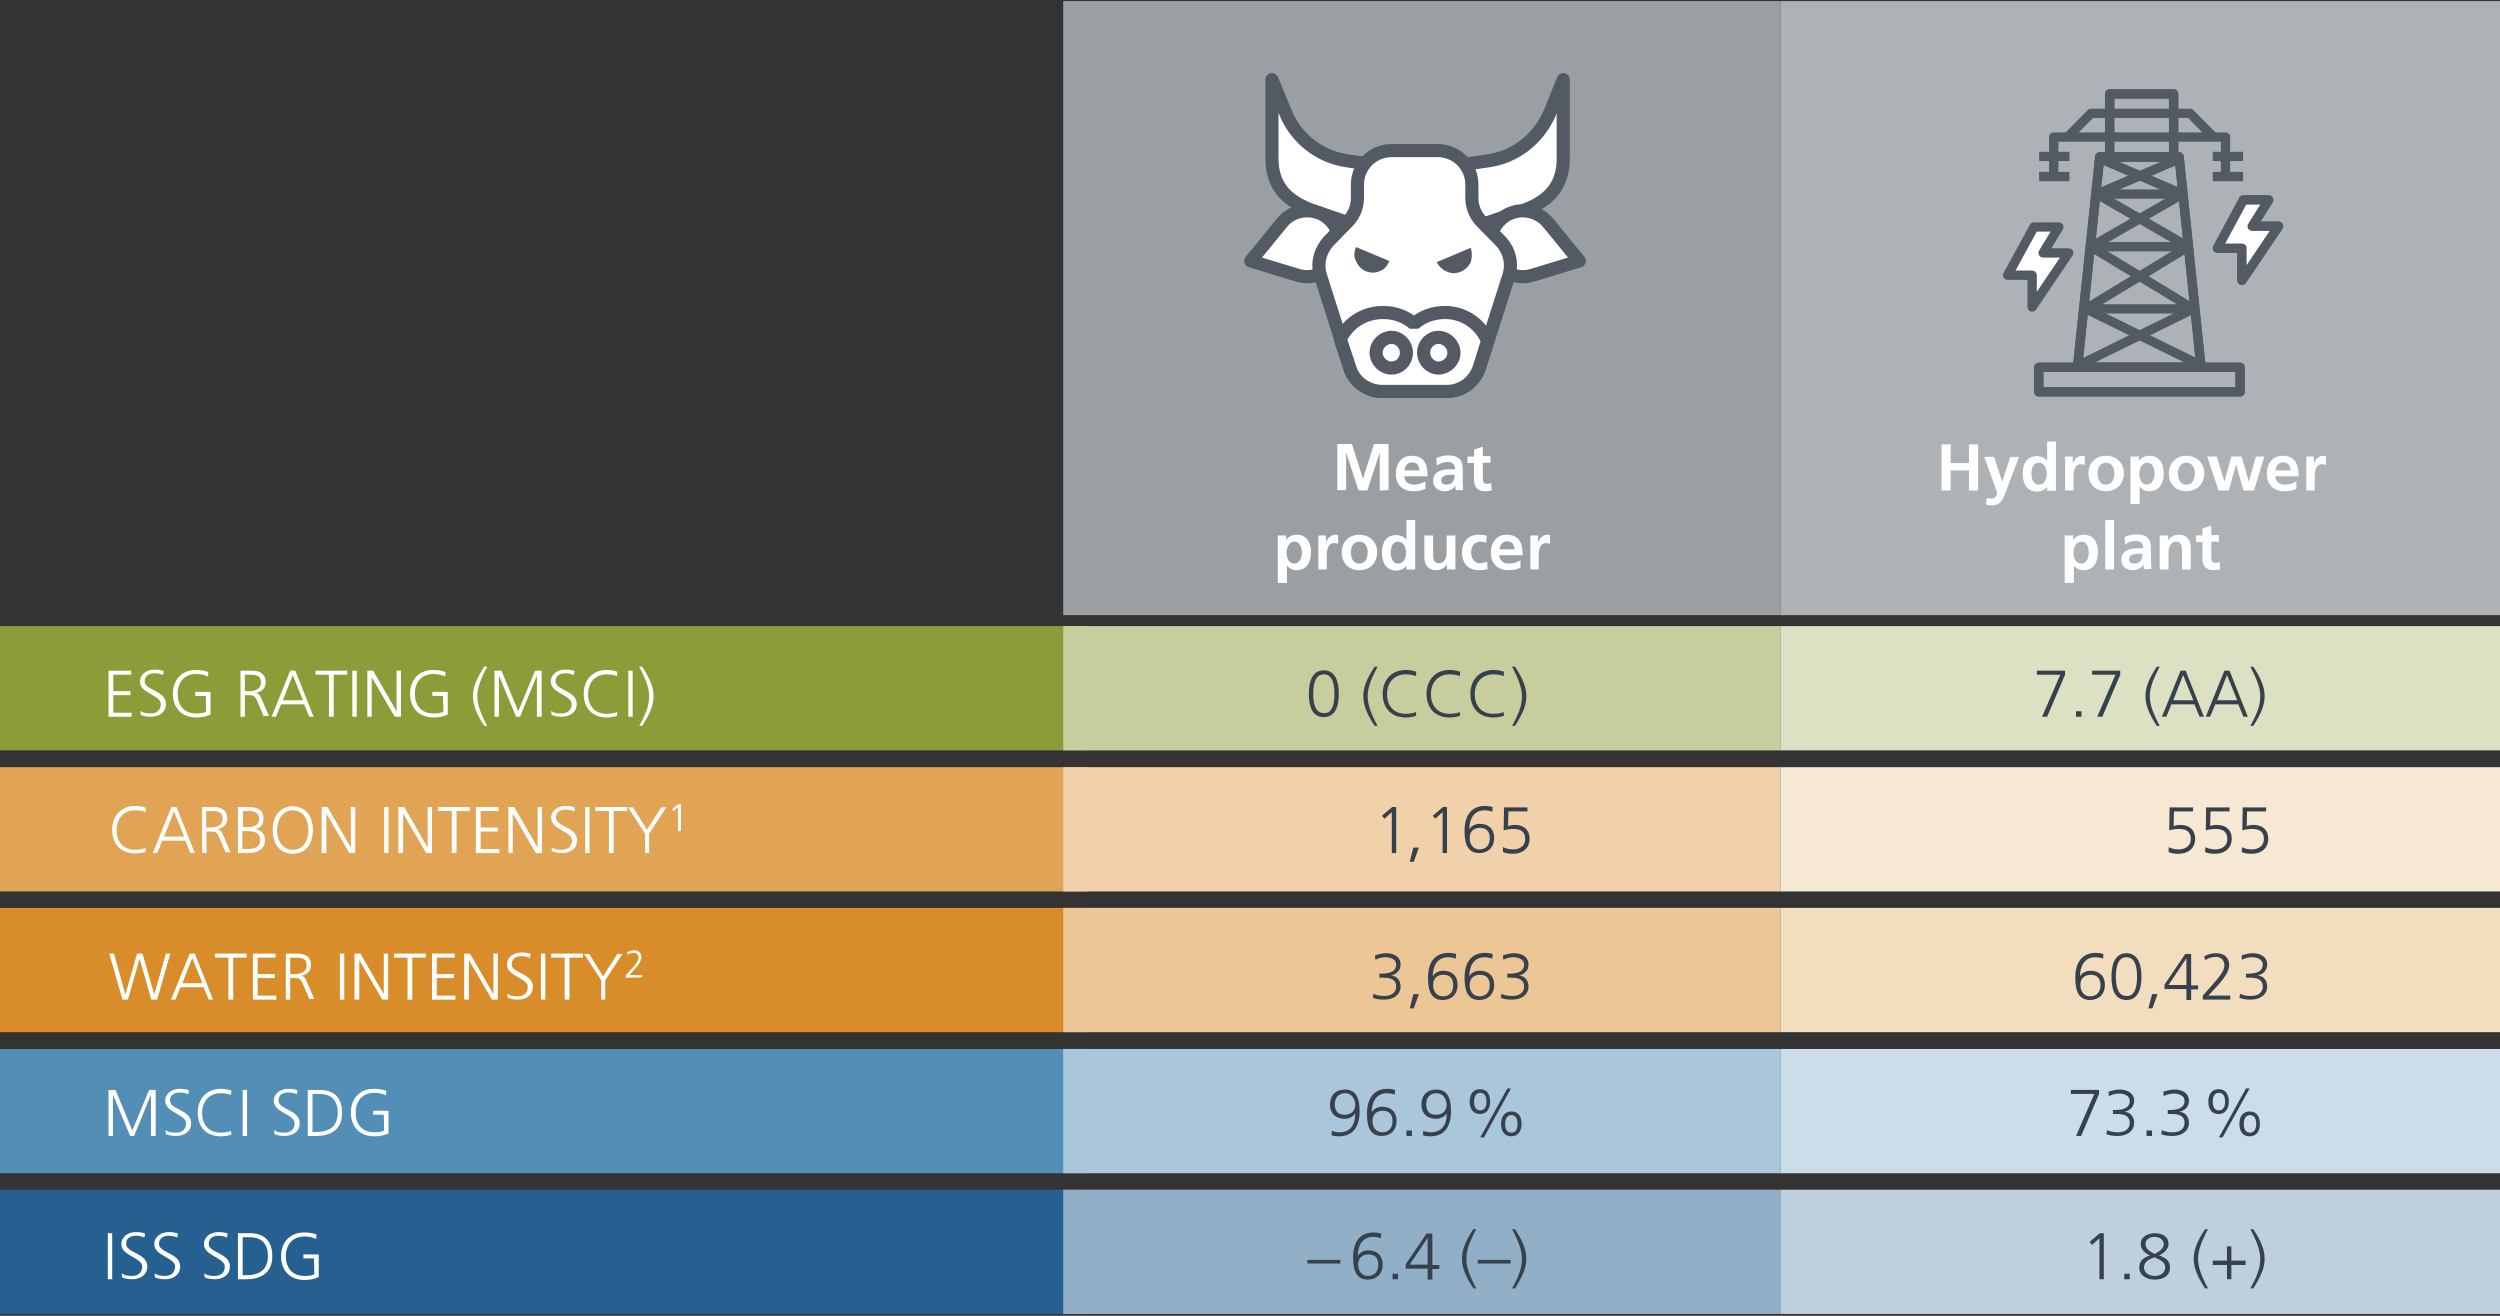 <?xml version="1.0" encoding="utf-8"?>
<!-- Generator: Adobe Illustrator 24.1.2, SVG Export Plug-In . SVG Version: 6.00 Build 0)  -->
<svg version="1.1" id="Ebene_1" xmlns="http://www.w3.org/2000/svg" xmlns:xlink="http://www.w3.org/1999/xlink" x="0px" y="0px"
	 viewBox="0 0 684 360" style="enable-background:new 0 0 684 360;" xml:space="preserve">
<rect x="0" y="0" width="684" height="360" fill="#333333" stroke="none"/>
<style type="text/css">
	.st0{fill-rule:evenodd;clip-rule:evenodd;fill:#ADB2B6;}
	.st1{fill:#FFFFFF;}
	.st2{fill:none;stroke:#535A63;stroke-width:2.55;stroke-linejoin:round;stroke-miterlimit:10;}
	.st3{fill:#FFFFFF;stroke:#535A63;stroke-width:2.55;stroke-linejoin:round;stroke-miterlimit:10;}
	.st4{fill:none;stroke:#535A63;stroke-width:3.192;stroke-linejoin:round;stroke-miterlimit:10;}
	.st5{fill-rule:evenodd;clip-rule:evenodd;fill:#999FA3;}
	.st6{fill:none;stroke:#535A63;stroke-width:3.591;stroke-linejoin:round;stroke-miterlimit:10;}
	.st7{fill:none;stroke:#535A63;stroke-width:3.591;stroke-miterlimit:1;}
	.st8{fill:#535A63;}
	.st9{fill:none;stroke:#535A63;stroke-width:3.591;stroke-linejoin:round;stroke-miterlimit:1;}
	.st10{fill-rule:evenodd;clip-rule:evenodd;fill:#528EB6;}
	.st11{fill-rule:evenodd;clip-rule:evenodd;fill:#266091;}
	.st12{fill-rule:evenodd;clip-rule:evenodd;fill:#8E9B39;}
	.st13{fill-rule:evenodd;clip-rule:evenodd;fill:#D88D2A;}
	.st14{fill-rule:evenodd;clip-rule:evenodd;fill:#E0A454;}
	.st15{fill-rule:evenodd;clip-rule:evenodd;fill:#A9C6DA;}
	.st16{fill-rule:evenodd;clip-rule:evenodd;fill:#92AFC8;}
	.st17{fill-rule:evenodd;clip-rule:evenodd;fill:#C7CD9C;}
	.st18{fill-rule:evenodd;clip-rule:evenodd;fill:#ECC694;}
	.st19{fill-rule:evenodd;clip-rule:evenodd;fill:#F0D1AA;}
	.st20{fill-rule:evenodd;clip-rule:evenodd;fill:#CBDDE9;}
	.st21{fill-rule:evenodd;clip-rule:evenodd;fill:#BECFDE;}
	.st22{fill-rule:evenodd;clip-rule:evenodd;fill:#DDE1C3;}
	.st23{fill-rule:evenodd;clip-rule:evenodd;fill:#F3DDBF;}
	.st24{fill-rule:evenodd;clip-rule:evenodd;fill:#F7E8D4;}
	.st25{fill:#37414E;}
</style>
<polygon class="st0" points="487.1,0.3 684,0.3 684,168.3 487.1,168.3 "/>
<g>
	<g>
		<path class="st1" d="M538.7,134.2v-5.5h-5v5.5h-2.5v-12.6h2.5v5.1h5v-5.1h2.5v12.6H538.7z"/>
		<path class="st1" d="M543.6,136.2c0.4,0.1,0.7,0.2,1.2,0.2c1,0,1.6-0.7,1.6-1.7l-3.5-9.7h2.7l2.2,6.8l0,0l2.2-6.8h2.4l-3.9,10.3
			c-0.7,1.8-1.5,3-3.5,3c-0.5,0-1.1-0.1-1.7-0.3L543.6,136.2z"/>
		<path class="st1" d="M560.1,134.2v-1l0,0c-0.7,0.9-1.7,1.3-2.8,1.3c-2.8,0-3.9-2.3-3.9-4.9c0-2.8,1.2-4.8,3.9-4.8
			c1.2,0,2.1,0.4,2.8,1.3l0,0v-5.3h2.4v13.5h-2.4V134.2z M560,129.6c0-1.3-0.6-3-2.2-3c-1.5,0-2,1.5-2,3c0,1.3,0.5,3,2,3
			C559.5,132.6,560,130.9,560,129.6z"/>
		<path class="st1" d="M565,134.2v-9.3h2.1v2.1l0,0c0.1-1,1.2-2.3,2.6-2.3c0.5,0,0.6,0.1,0.7,0.1v2.4c-0.2-0.1-0.6-0.2-1.1-0.2
			c-0.9,0-2,0.5-2,3.4v3.8H565z"/>
		<path class="st1" d="M576.2,134.4c-3,0-4.8-2.1-4.8-4.8c0-3,2-4.9,4.8-4.9s4.9,1.9,4.9,4.9C581,132.4,579.1,134.4,576.2,134.4z
			 M578.5,129.4c0-1.5-0.8-2.8-2.3-2.8s-2.3,1.3-2.3,2.8c0,2,0.8,3.2,2.3,3.2S578.5,131.4,578.5,129.4z"/>
		<path class="st1" d="M582.9,138v-13.1h2.3v1.3l0,0c0.6-1,1.6-1.5,2.9-1.5c2.7,0,3.9,2.1,3.9,4.8s-1.2,4.9-3.9,4.9
			c-1.2,0-2-0.4-2.7-1.3l0,0v4.8h-2.5V138z M589.5,129.6c0-1.3-0.5-3-2-3c-1.6,0-2.2,1.7-2.2,3c0,1.4,0.6,3,2.1,3
			S589.5,130.9,589.5,129.6z"/>
		<path class="st1" d="M598.2,134.4c-3,0-4.8-2.1-4.8-4.8c0-3,2-4.9,4.8-4.9s4.9,1.9,4.9,4.9C603,132.4,601.1,134.4,598.2,134.4z
			 M600.5,129.4c0-1.5-0.8-2.8-2.3-2.8s-2.3,1.3-2.3,2.8c0,2,0.8,3.2,2.3,3.2S600.5,131.4,600.5,129.4z"/>
		<path class="st1" d="M613.8,134.2l-2-7.1l0,0l-2,7.1H607l-3.1-9.3h2.6l2.1,6.9l0,0l1.9-6.9h2.8l2,6.9l0,0l1.9-6.9h2.3l-2.8,9.3
			H613.8z"/>
		<path class="st1" d="M628.3,133.7c-0.9,0.5-1.9,0.7-3.2,0.7c-3.1,0-4.9-1.8-4.9-4.8c0-2.6,1.4-4.9,4.3-4.9c3.2,0,4.4,1.9,4.4,5.6
			h-6.4c0.1,1.5,1.1,2.3,2.7,2.3c1.2,0,2.2-0.4,3.1-0.9L628.3,133.7L628.3,133.7z M626.7,128.7c-0.1-1.3-0.7-2.2-2-2.2
			c-1.2,0-2,0.8-2.1,2.2H626.7z"/>
		<path class="st1" d="M631,134.2v-9.3h2.1v2.1l0,0c0.1-1,1.2-2.3,2.6-2.3c0.5,0,0.6,0.1,0.7,0.1v2.4c-0.2-0.1-0.6-0.2-1.1-0.2
			c-0.9,0-2,0.5-2,3.4v3.8H631z"/>
		<path class="st1" d="M564.9,159.6v-13.1h2.3v1.3l0,0c0.6-1,1.6-1.5,2.9-1.5c2.7,0,3.9,2.1,3.9,4.8s-1.2,4.9-3.9,4.9
			c-1.2,0-2-0.4-2.7-1.3l0,0v4.8h-2.5V159.6z M571.5,151.2c0-1.3-0.5-3-2-3c-1.6,0-2.2,1.7-2.2,3c0,1.4,0.6,3,2.1,3
			S571.5,152.5,571.5,151.2z"/>
		<path class="st1" d="M576,155.8v-13.5h2.4v13.5H576z"/>
		<path class="st1" d="M586.6,155.8c-0.1-0.3-0.1-1-0.1-1.4l0,0c-0.5,1-1.7,1.6-2.9,1.6c-1.7,0-3.2-1-3.2-2.8c0-1.6,0.9-3.2,4.5-3.2
			h1.5l0,0c0-1.5-0.8-2-2.1-2c-1,0-2.1,0.4-2.9,1l-0.1-2.1c0.9-0.4,2.1-0.7,3.2-0.7c2.8,0,4,1.1,4,3.9v1.9c0,0.5,0,2.4,0.1,3.7h-2
			V155.8z M586.3,151.5h-1.1c-1.7,0-2.7,0.5-2.7,1.6c0,0.7,0.6,1.1,1.5,1.1c1.1,0,2.2-0.7,2.2-2.6L586.3,151.5L586.3,151.5z"/>
		<path class="st1" d="M597,155.8v-5.2c0-1.4-0.3-2.4-1.6-2.4c-1.5,0-2.1,1.5-2.1,3.1v4.5h-2.4v-9.3h2.3v1.3l0,0
			c0.7-1,1.8-1.5,3-1.5c2.1,0,3.2,1.5,3.2,3.6v5.9L597,155.8L597,155.8z"/>
		<path class="st1" d="M607.4,155.8c-0.5,0.1-1.1,0.2-1.8,0.2c-2,0-3-1.2-3-3v-4.7h-1.8v-1.8h1.8v-1.9l2.4-0.8v2.6h2.1v1.8H605v4.3
			c0,1,0.3,1.5,1.2,1.5c0.4,0,0.8-0.1,1.1-0.3L607.4,155.8z"/>
	</g>
</g>
<g>
	<polygon class="st2" points="612.9,107.2 557.8,107.2 557.8,100.5 612.9,100.5 	"/>
	<polygon class="st2" points="612.9,107.2 557.8,107.2 557.8,100.5 612.9,100.5 	"/>
	<polyline class="st2" points="565.7,37.5 572.1,31 599.2,31 605.6,37.5 	"/>
	<polygon class="st2" points="596.2,42.9 574.5,42.9 568.4,100.5 602.2,100.5 	"/>
	<polygon class="st2" points="596.2,42.9 574.5,42.9 568.4,100.5 602.2,100.5 	"/>
	<polygon class="st2" points="594.7,25.7 577.2,25.7 577.2,42.9 594.7,42.9 	"/>
	<polygon class="st2" points="594.7,25.7 577.2,25.7 577.2,42.9 594.7,42.9 	"/>
	<polyline class="st2" points="561.9,49 561.9,37.5 608.9,37.5 608.9,48.5 	"/>
	<line class="st2" x1="557.9" y1="48.3" x2="566.2" y2="48.3"/>
	<line class="st2" x1="557.9" y1="42.8" x2="566.2" y2="42.8"/>
	<line class="st2" x1="605.4" y1="48.3" x2="613.7" y2="48.3"/>
	<line class="st2" x1="605.4" y1="42.8" x2="613.7" y2="42.8"/>
	<polyline class="st2" points="568,100.3 600.1,84.5 572.1,67.5 597.1,53.1 575.3,43.7 	"/>
	<polyline class="st2" points="602.8,100.3 570.7,84.5 598.7,67.5 573.7,53.1 595.7,43.7 	"/>
	<line class="st2" x1="570.7" y1="84.5" x2="600.1" y2="84.5"/>
	<line class="st2" x1="572.1" y1="67.5" x2="598.7" y2="67.5"/>
	<line class="st2" x1="573.7" y1="53.1" x2="597.1" y2="53.1"/>
	<polygon class="st3" points="563.3,62.1 556.5,62.1 549.3,75.3 556,75.3 556,84 566,69.2 559,69.2 	"/>
	<polygon class="st2" points="620.7,54.7 613.8,54.7 606.7,67.9 613.4,67.9 613.4,76.7 623.4,61.9 616.2,61.9 	"/>
	<polygon class="st3" points="620.7,54.7 613.8,54.7 606.7,67.9 613.4,67.9 613.4,76.7 623.4,61.9 616.2,61.9 	"/>
	<line class="st4" x1="534.3" y1="56.3" x2="534.3" y2="56.3"/>
</g>
<polygon class="st5" points="290.9,0.3 487.1,0.3 487.1,168.3 290.9,168.3 "/>
<g>
	<g>
		<path class="st1" d="M377.5,134.2v-10.4l0,0l-3.4,10.4h-2.4l-3.4-10.4l0,0v10.3h-2.4v-12.6h4l3,9.5l0,0l3-9.5h4v12.6L377.5,134.2
			L377.5,134.2z"/>
		<path class="st1" d="M390,133.7c-0.9,0.5-1.9,0.7-3.2,0.7c-3.1,0-4.9-1.8-4.9-4.8c0-2.6,1.4-4.9,4.3-4.9c3.2,0,4.4,1.9,4.4,5.6
			h-6.4c0.1,1.5,1.1,2.3,2.7,2.3c1.2,0,2.2-0.4,3.1-0.9V133.7z M388.4,128.7c-0.1-1.3-0.7-2.2-2-2.2c-1.2,0-2,0.8-2.1,2.2H388.4z"/>
		<path class="st1" d="M398.3,134.2c-0.1-0.3-0.1-1-0.1-1.4l0,0c-0.5,1-1.7,1.6-2.9,1.6c-1.7,0-3.2-1-3.2-2.8c0-1.6,0.9-3.2,4.5-3.2
			h1.5l0,0c0-1.5-0.8-2-2.1-2c-1,0-2.1,0.4-2.9,1l-0.1-2.1c0.9-0.4,2.1-0.7,3.2-0.7c2.8,0,4,1.1,4,3.9v1.9c0,0.5,0,2.4,0.1,3.7h-2
			V134.2z M398.1,129.9H397c-1.7,0-2.7,0.5-2.7,1.6c0,0.7,0.6,1.1,1.5,1.1c1.1,0,2.2-0.7,2.2-2.6v-0.1H398.1z"/>
		<path class="st1" d="M408.1,134.2c-0.5,0.1-1.1,0.2-1.8,0.2c-2,0-3-1.2-3-3v-4.7h-1.8v-1.8h1.8V123l2.4-0.8v2.6h2.1v1.8h-2.1v4.3
			c0,1,0.3,1.5,1.2,1.5c0.4,0,0.8-0.1,1.1-0.3L408.1,134.2z"/>
		<path class="st1" d="M349.6,159.6v-13.1h2.3v1.3l0,0c0.6-1,1.6-1.5,2.9-1.5c2.7,0,3.9,2.1,3.9,4.8s-1.2,4.9-3.9,4.9
			c-1.2,0-2-0.4-2.7-1.3l0,0v4.8h-2.5V159.6z M356.2,151.2c0-1.3-0.5-3-2-3c-1.6,0-2.2,1.7-2.2,3c0,1.4,0.6,3,2.1,3
			S356.2,152.5,356.2,151.2z"/>
		<path class="st1" d="M360.7,155.8v-9.3h2.1v2.1l0,0c0.1-1,1.2-2.3,2.6-2.3c0.5,0,0.6,0.1,0.7,0.1v2.4c-0.2-0.1-0.6-0.2-1.1-0.2
			c-0.9,0-2,0.5-2,3.4v3.8H360.7z"/>
		<path class="st1" d="M371.9,156c-3,0-4.8-2.1-4.8-4.8c0-3,2-4.9,4.8-4.9s4.9,1.9,4.9,4.9C376.7,154,374.9,156,371.9,156z
			 M374.2,151c0-1.5-0.8-2.8-2.3-2.8s-2.3,1.3-2.3,2.8c0,2,0.8,3.2,2.3,3.2S374.2,153,374.2,151z"/>
		<path class="st1" d="M384.8,155.8v-1l0,0c-0.7,0.9-1.7,1.3-2.8,1.3c-2.8,0-3.9-2.3-3.9-4.9c0-2.8,1.2-4.8,3.9-4.8
			c1.2,0,2.1,0.4,2.8,1.3l0,0v-5.4h2.4v13.5H384.8z M384.7,151.2c0-1.3-0.6-3-2.2-3c-1.5,0-2,1.5-2,3c0,1.3,0.5,3,2,3
			C384.2,154.2,384.7,152.5,384.7,151.2z"/>
		<path class="st1" d="M395.9,155.8v-1.3l0,0c-0.8,1-1.8,1.5-3,1.5c-2.1,0-3.2-1.4-3.2-3.6v-5.9h2.4v5.3c0,1.9,0.7,2.3,1.6,2.3
			c1.5,0,2.1-1.4,2.1-3.1v-4.5h2.4v9.3H395.9z"/>
		<path class="st1" d="M407,155.7c-0.7,0.2-1.4,0.3-2.4,0.3c-2.9,0-4.6-1.9-4.6-4.9c0-2.8,1.7-4.8,4.5-4.8c0.9,0,1.7,0.1,2.3,0.3
			l-0.2,1.9c-0.5-0.2-1-0.3-1.6-0.3c-1.5,0-2.5,1.2-2.5,2.9c0,1.8,0.9,3,2.5,3c0.5,0,1.2-0.2,1.9-0.4L407,155.7z"/>
		<path class="st1" d="M416,155.3c-0.9,0.5-1.9,0.7-3.2,0.7c-3.1,0-4.9-1.8-4.9-4.8c0-2.6,1.4-4.9,4.3-4.9c3.2,0,4.4,1.9,4.4,5.6
			h-6.4c0.1,1.5,1.1,2.3,2.7,2.3c1.2,0,2.2-0.4,3.1-0.9V155.3z M414.4,150.3c-0.1-1.3-0.7-2.2-2-2.2c-1.2,0-2,0.8-2.1,2.2H414.4z"/>
		<path class="st1" d="M418.7,155.8v-9.3h2.1v2.1l0,0c0.1-1,1.2-2.3,2.6-2.3c0.5,0,0.6,0.1,0.7,0.1v2.4c-0.2-0.1-0.6-0.2-1.1-0.2
			c-0.9,0-2,0.5-2,3.4v3.8H418.7z"/>
	</g>
</g>
<g>
	<g>
		<path class="st1" d="M386.6,46.6c-18-2.6-18-2.6-18-2.6c-7.8-1.1-14.5-6.5-17.2-14c-3.4-8.2-3.4-8.2-3.4-8.2c0,21.5,0,21.5,0,21.5
			c0,7.3,3.7,11.8,11.7,14.5c8,2.8,27,9.1,27,9.1V46.6H386.6z"/>
		<path class="st6" d="M386.6,46.6c-18-2.6-18-2.6-18-2.6c-7.8-1.1-14.5-6.5-17.2-14c-3.4-8.2-3.4-8.2-3.4-8.2c0,21.5,0,21.5,0,21.5
			c0,7.3,3.7,11.8,11.7,14.5c8,2.8,27,9.1,27,9.1V46.6H386.6z"/>
		<path class="st1" d="M389.2,46.6c18-2.6,18-2.6,18-2.6c7.8-1.1,14.3-6.5,17.2-14c3.3-8.2,3.3-8.2,3.3-8.2c0,21.5,0,21.5,0,21.5
			c0,7.3-3.6,11.8-11.5,14.5c-8.1,2.8-27,9.1-27,9.1V46.6z"/>
		<path class="st6" d="M389.2,46.6c18-2.6,18-2.6,18-2.6c7.8-1.1,14.3-6.5,17.2-14c3.3-8.2,3.3-8.2,3.3-8.2c0,21.5,0,21.5,0,21.5
			c0,7.3-3.6,11.8-11.5,14.5c-8.1,2.8-27,9.1-27,9.1V46.6z"/>
		<path class="st1" d="M363.3,59.7L363.3,59.7c2.8,2.4,3.9,6,2.9,9.6l0,0c-1.5,4.7-6.5,7.5-11.2,6c-12.8-3.9-12.8-3.9-12.8-3.9
			c8.5-10.4,8.5-10.4,8.5-10.4C353.7,57.1,359.6,56.6,363.3,59.7L363.3,59.7z"/>
		<path class="st6" d="M363.3,59.7L363.3,59.7c2.8,2.4,3.9,6,2.9,9.6l0,0c-1.5,4.7-6.5,7.5-11.2,6c-12.8-3.9-12.8-3.9-12.8-3.9
			c8.5-10.4,8.5-10.4,8.5-10.4C353.7,57.1,359.6,56.6,363.3,59.7L363.3,59.7z"/>
		<path class="st1" d="M411,59.7L411,59.7c-2.8,2.4-3.9,6-2.9,9.6l0,0c1.5,4.7,6.5,7.5,11.2,6c12.8-3.9,12.8-3.9,12.8-3.9
			C423.6,61,423.6,61,423.6,61C420.4,57.1,414.7,56.6,411,59.7L411,59.7z"/>
		<path class="st6" d="M411,59.7L411,59.7c-2.8,2.4-3.9,6-2.9,9.6l0,0c1.5,4.7,6.5,7.5,11.2,6c12.8-3.9,12.8-3.9,12.8-3.9
			C423.6,61,423.6,61,423.6,61C420.4,57.1,414.7,56.6,411,59.7L411,59.7z"/>
		<path class="st1" d="M402.7,54.1c0-3.6,0-3.6,0-3.6c0-5.2-4.2-9.3-9.4-9.3c-12.5,0-12.5,0-12.5,0c-5.2,0-9.4,4.1-9.4,9.3
			c0,3.6,0,3.6,0,3.6c0,2.6-1,4.9-2.8,6.7c-5,5.1-5,5.1-5,5.1c-2.4,2.6-3.4,6.2-2.3,9.6c8,25.1,8,25.1,8,25.1
			c1.3,3.9,4.9,6.5,8.9,6.5c17.7,0,17.7,0,17.7,0c4.1,0,7.6-2.6,8.9-6.5c8-25.1,8-25.1,8-25.1c1.1-3.4,0.2-7-2.3-9.6
			c-5-5.1-5-5.1-5-5.1C403.7,59,402.7,56.7,402.7,54.1L402.7,54.1z"/>
		<path class="st7" d="M402.7,54.1c0-3.6,0-3.6,0-3.6c0-5.2-4.2-9.3-9.4-9.3c-12.5,0-12.5,0-12.5,0c-5.2,0-9.4,4.1-9.4,9.3
			c0,3.6,0,3.6,0,3.6c0,2.6-1,4.9-2.8,6.7c-5,5.1-5,5.1-5,5.1c-2.4,2.6-3.4,6.2-2.3,9.6c8,25.1,8,25.1,8,25.1
			c1.3,3.9,4.9,6.5,8.9,6.5c17.7,0,17.7,0,17.7,0c4.1,0,7.6-2.6,8.9-6.5c8-25.1,8-25.1,8-25.1c1.1-3.4,0.2-7-2.3-9.6
			c-5-5.1-5-5.1-5-5.1C403.7,59,402.7,56.7,402.7,54.1L402.7,54.1z"/>
		<path class="st8" d="M371,71.4c1,2.6,3.9,3.9,6.5,2.8c1.3-0.5,2.1-1.5,2.6-2.8c-9.1-3.8-9.1-3.8-9.1-3.8
			C370.5,68.8,370.3,70.3,371,71.4L371,71.4z"/>
		<path class="st8" d="M402.4,71.7c-1.1,2.4-4.1,3.8-6.5,2.6c-1.3-0.5-2.3-1.5-2.8-2.6c9.3-3.9,9.3-3.9,9.3-3.9
			C402.8,69,402.8,70.4,402.4,71.7L402.4,71.7z"/>
		<path class="st1" d="M395.4,85.5c-3.3,0-6.3,1.1-8.5,3.1c-2.3-2-5.2-3.1-8.5-3.1c-5.2,0-9.6,2.9-11.7,7.3c2.6,7.8,2.6,7.8,2.6,7.8
			c1.1,3.9,4.9,6.5,8.9,6.5c7.8,0,7.8,0,7.8,0c1.5,0,1.5,0,1.5,0c8.3,0,8.3,0,8.3,0c4.1,0,7.6-2.6,8.9-6.5c2.3-7.3,2.3-7.3,2.3-7.3
			C405.1,88.7,400.6,85.5,395.4,85.5L395.4,85.5z"/>
		<path class="st7" d="M395.4,85.5c-3.3,0-6.3,1.1-8.5,3.1c-2.3-2-5.2-3.1-8.5-3.1c-5.2,0-9.6,2.9-11.7,7.3c2.6,7.8,2.6,7.8,2.6,7.8
			c1.1,3.9,4.9,6.5,8.9,6.5c7.8,0,7.8,0,7.8,0c1.5,0,1.5,0,1.5,0c8.3,0,8.3,0,8.3,0c4.1,0,7.6-2.6,8.9-6.5c2.3-7.3,2.3-7.3,2.3-7.3
			C405.1,88.7,400.6,85.5,395.4,85.5L395.4,85.5z"/>
		<path class="st1" d="M397.8,96.5c0,2.3-2,4.2-4.2,4.2c-2.3,0-4.1-2-4.1-4.2c0-2.3,1.8-4.2,4.1-4.2
			C395.8,92.3,397.8,94.3,397.8,96.5L397.8,96.5z"/>
		<path class="st9" d="M397.8,96.5c0,2.3-2,4.2-4.2,4.2c-2.3,0-4.1-2-4.1-4.2c0-2.3,1.8-4.2,4.1-4.2
			C395.8,92.3,397.8,94.3,397.8,96.5L397.8,96.5z"/>
		<path class="st1" d="M384.8,96.5c0,2.3-1.8,4.2-4.1,4.2c-2.3,0-4.2-2-4.2-4.2c0-2.3,2-4.2,4.2-4.2C383,92.3,384.8,94.3,384.8,96.5
			L384.8,96.5z"/>
		<path class="st9" d="M384.8,96.5c0,2.3-1.8,4.2-4.1,4.2c-2.3,0-4.2-2-4.2-4.2c0-2.3,2-4.2,4.2-4.2C383,92.3,384.8,94.3,384.8,96.5
			L384.8,96.5z"/>
	</g>
</g>
<polygon class="st10" points="0,287 297.6,287 297.6,321 0,321 "/>
<g>
	<g>
		<path class="st1" d="M41.3,310.8v-11.3l0,0l-4.6,11.3h-1.1l-4.7-11.3l0,0v11.3h-1.2v-12.6h1.9l4.6,11.1l4.6-11.1h1.8v12.6H41.3z"
			/>
		<path class="st1" d="M45.3,309.2c0.7,0.5,1.6,0.7,2.8,0.7c1.7,0,2.8-0.9,2.8-2.6c0-1-1-1.7-2.4-2.5c-1.8-1-3.3-1.9-3.3-3.6
			c0-2.1,1.9-3.3,4-3.3c0.8,0,1.8,0.1,2.5,0.4l-0.2,1.1c-0.6-0.3-1.4-0.5-2.3-0.5c-1.4,0-2.7,0.6-2.7,2.2c0,1.1,1,1.7,2.6,2.5
			c1.5,0.8,3.2,1.7,3.2,3.7c0,2.4-2,3.5-4.1,3.5c-1.2,0-2.1-0.2-2.8-0.5L45.3,309.2z"/>
		<path class="st1" d="M63.3,310.4c-0.6,0.3-1.8,0.5-2.9,0.5c-3.9,0-6.3-2.5-6.3-6.5c0-3.8,2.5-6.5,6.3-6.5c0.9,0,2.3,0.2,2.9,0.5
			l-0.1,1.2c-0.6-0.3-1.7-0.5-2.8-0.5c-3.2,0-5.1,2.3-5.1,5.4c0,3.3,1.9,5.4,5.1,5.4c1.1,0,2.2-0.2,2.8-0.5L63.3,310.4z"/>
		<path class="st1" d="M66.4,310.8v-12.6h1.2v12.6H66.4z"/>
		<path class="st1" d="M75,309.2c0.7,0.5,1.6,0.7,2.8,0.7c1.7,0,2.8-0.9,2.8-2.6c0-1-1-1.7-2.4-2.5c-1.8-1-3.3-1.9-3.3-3.6
			c0-2.1,1.9-3.3,4-3.3c0.8,0,1.8,0.1,2.5,0.4l-0.2,1.1c-0.6-0.3-1.4-0.5-2.3-0.5c-1.4,0-2.7,0.6-2.7,2.2c0,1.1,1,1.7,2.6,2.5
			c1.5,0.8,3.2,1.7,3.2,3.7c0,2.4-2,3.5-4.1,3.5c-1.2,0-2.1-0.2-2.8-0.5L75,309.2z"/>
		<path class="st1" d="M84.2,310.8v-12.6h3.2c4,0,6.2,2.1,6.2,6.3c0,4-2.4,6.3-7.2,6.3L84.2,310.8L84.2,310.8z M86.5,309.7
			c3.8,0,5.9-1.7,5.9-5.3c0-3.4-1.8-5.1-5.1-5.1h-1.8v10.4H86.5z"/>
		<path class="st1" d="M105,305h-2.9v-1.1h4.2v6.2c-1.3,0.6-2.6,0.8-3.9,0.8c-4,0-6.4-2.6-6.4-6.5c0-3.8,2.4-6.5,6.3-6.5
			c1.2,0,2.7,0.2,3.4,0.6l-0.1,1.2c-1-0.5-2.1-0.7-3.2-0.7c-3.3,0-5.1,2.3-5.1,5.4s1.7,5.4,5.1,5.4c1.1,0,2.1-0.1,2.7-0.5L105,305
			L105,305z"/>
	</g>
</g>
<polygon class="st11" points="0,325.5 297.6,325.5 297.6,359.5 0,359.5 "/>
<g>
	<g>
		<path class="st1" d="M29.5,350v-12.6h1.2V350H29.5z"/>
		<path class="st1" d="M33.3,348.4c0.7,0.5,1.6,0.7,2.8,0.7c1.7,0,2.8-0.9,2.8-2.6c0-1-1-1.7-2.4-2.5c-1.8-1-3.3-1.9-3.3-3.6
			c0-2.1,1.9-3.3,4-3.3c0.8,0,1.8,0.1,2.5,0.4l-0.2,1.1c-0.6-0.3-1.4-0.5-2.3-0.5c-1.4,0-2.7,0.6-2.7,2.2c0,1.1,1,1.7,2.6,2.5
			c1.5,0.8,3.2,1.7,3.2,3.7c0,2.4-2,3.5-4.1,3.5c-1.2,0-2.1-0.2-2.8-0.5L33.3,348.4z"/>
		<path class="st1" d="M42.3,348.4c0.7,0.5,1.6,0.7,2.8,0.7c1.7,0,2.8-0.9,2.8-2.6c0-1-1-1.7-2.4-2.5c-1.8-1-3.3-1.9-3.3-3.6
			c0-2.1,1.9-3.3,4-3.3c0.8,0,1.8,0.1,2.5,0.4l-0.2,1.1c-0.6-0.3-1.4-0.5-2.3-0.5c-1.4,0-2.7,0.6-2.7,2.2c0,1.1,1,1.7,2.6,2.5
			c1.5,0.8,3.2,1.7,3.2,3.7c0,2.4-2,3.5-4.1,3.5c-1.2,0-2.1-0.2-2.8-0.5L42.3,348.4z"/>
		<path class="st1" d="M55.9,348.4c0.7,0.5,1.6,0.7,2.8,0.7c1.7,0,2.8-0.9,2.8-2.6c0-1-1-1.7-2.4-2.5c-1.8-1-3.3-1.9-3.3-3.6
			c0-2.1,1.9-3.3,4-3.3c0.8,0,1.8,0.1,2.5,0.4l-0.2,1.1c-0.6-0.3-1.4-0.5-2.3-0.5c-1.4,0-2.7,0.6-2.7,2.2c0,1.1,1,1.7,2.6,2.5
			c1.5,0.8,3.2,1.7,3.2,3.7c0,2.4-2,3.5-4.1,3.5c-1.2,0-2.1-0.2-2.8-0.5L55.9,348.4z"/>
		<path class="st1" d="M65.1,350v-12.6h3.2c4,0,6.2,2.1,6.2,6.3c0,4-2.4,6.3-7.2,6.3L65.1,350L65.1,350z M67.4,348.9
			c3.8,0,5.9-1.7,5.9-5.3c0-3.4-1.8-5.1-5.1-5.1h-1.8v10.4H67.4z"/>
		<path class="st1" d="M85.9,344.3H83v-1.1h4.2v6.2c-1.3,0.6-2.6,0.8-3.9,0.8c-4,0-6.4-2.6-6.4-6.5c0-3.8,2.4-6.5,6.3-6.5
			c1.2,0,2.7,0.2,3.4,0.6l-0.1,1.2c-1-0.5-2.1-0.7-3.2-0.7c-3.3,0-5.1,2.3-5.1,5.4s1.7,5.4,5.1,5.4c1.1,0,2.1-0.1,2.7-0.5
			L85.9,344.3L85.9,344.3z"/>
	</g>
</g>
<polygon class="st12" points="0,171.3 297.6,171.3 297.6,205.3 0,205.3 "/>
<g>
	<g>
		<path class="st1" d="M29.7,196.1v-12.6h6.2v1.1H31v4.5h4.7v1.1H31v4.8h5v1.1L29.7,196.1L29.7,196.1z"/>
		<path class="st1" d="M38.4,194.5c0.7,0.5,1.6,0.7,2.8,0.7c1.7,0,2.8-0.9,2.8-2.6c0-1-1-1.7-2.4-2.5c-1.8-1-3.3-1.9-3.3-3.6
			c0-2.1,1.9-3.3,4-3.3c0.8,0,1.8,0.1,2.5,0.4l-0.2,1.1c-0.6-0.3-1.4-0.5-2.3-0.5c-1.4,0-2.7,0.6-2.7,2.2c0,1.1,1,1.7,2.6,2.5
			c1.5,0.8,3.2,1.7,3.2,3.7c0,2.4-2,3.5-4.1,3.5c-1.2,0-2.1-0.2-2.8-0.5L38.4,194.5z"/>
		<path class="st1" d="M56.3,190.4h-2.9v-1.1h4.2v6.2c-1.3,0.6-2.6,0.8-3.9,0.8c-4,0-6.4-2.6-6.4-6.5c0-3.8,2.4-6.5,6.3-6.5
			c1.2,0,2.7,0.2,3.4,0.6l-0.1,1.2c-1-0.5-2.1-0.7-3.2-0.7c-3.3,0-5.1,2.3-5.1,5.4c0,3.1,1.7,5.4,5.1,5.4c1.1,0,2.1-0.1,2.7-0.5
			L56.3,190.4L56.3,190.4z"/>
		<path class="st1" d="M72.2,196.1l-1.7-4c-0.7-1.7-1.2-1.9-2.3-1.9H67v5.9h-1.2v-12.6H69c2.3,0,3.7,1,3.7,3.2
			c0,1.6-1.2,2.7-2.8,2.9l0,0c1,0.1,1.2,0.6,1.6,1.5l2.1,4.8h-1.4V196.1z M68.3,189.1c1.3,0,3.1-0.5,3.1-2.3c0-1.7-0.9-2.2-2.9-2.2
			H67v4.5H68.3z"/>
		<path class="st1" d="M84.6,196.1l-1.4-3.4h-6.3l-1.4,3.4h-1.2l5.1-12.6h1.4l5,12.6H84.6z M80.1,184.7l-2.7,6.9h5.5L80.1,184.7z"/>
		<path class="st1" d="M90,196.1v-11.5h-3.7v-1.1H95v1.1h-3.7v11.5H90z"/>
		<path class="st1" d="M96.4,196.1v-12.6h1.2v12.6H96.4z"/>
		<path class="st1" d="M108,196.1l-6.3-10.8l0,0v10.8h-1.2v-12.6h1.6l6.4,11.1l0,0v-11.1h1.2v12.6H108z"/>
		<path class="st1" d="M121.2,190.4h-2.9v-1.1h4.2v6.2c-1.3,0.6-2.6,0.8-3.9,0.8c-4,0-6.4-2.6-6.4-6.5c0-3.8,2.4-6.5,6.3-6.5
			c1.2,0,2.7,0.2,3.4,0.6l-0.1,1.2c-1-0.5-2.1-0.7-3.2-0.7c-3.3,0-5.1,2.3-5.1,5.4c0,3.1,1.7,5.4,5.1,5.4c1.1,0,2.1-0.1,2.7-0.5
			L121.2,190.4L121.2,190.4z"/>
		<path class="st1" d="M132.5,198.6c-2.3-3.5-3.1-5.9-3.1-8.1c0-2.3,0.8-4.6,3.1-8.1h0.8c-2.3,4.3-2.7,6.4-2.7,8.1s0.4,3.8,2.7,8.1
			H132.5z"/>
		<path class="st1" d="M146.9,196.1v-11.3l0,0l-4.6,11.3h-1.1l-4.7-11.3l0,0v11.3h-1.2v-12.6h1.9l4.6,11.1l4.6-11.1h1.8v12.6H146.9z
			"/>
		<path class="st1" d="M150.8,194.5c0.7,0.5,1.6,0.7,2.8,0.7c1.7,0,2.8-0.9,2.8-2.6c0-1-1-1.7-2.4-2.5c-1.8-1-3.3-1.9-3.3-3.6
			c0-2.1,1.9-3.3,4-3.3c0.8,0,1.8,0.1,2.5,0.4l-0.2,1.1c-0.6-0.3-1.4-0.5-2.3-0.5c-1.4,0-2.7,0.6-2.7,2.2c0,1.1,1,1.7,2.6,2.5
			c1.5,0.8,3.2,1.7,3.2,3.7c0,2.4-2,3.5-4.1,3.5c-1.2,0-2.1-0.2-2.8-0.5L150.8,194.5z"/>
		<path class="st1" d="M168.9,195.8c-0.6,0.3-1.8,0.5-2.9,0.5c-3.9,0-6.3-2.5-6.3-6.5c0-3.8,2.5-6.5,6.3-6.5c0.9,0,2.3,0.2,2.9,0.5
			l-0.1,1.2c-0.6-0.3-1.7-0.5-2.8-0.5c-3.2,0-5.1,2.3-5.1,5.4c0,3.3,1.9,5.4,5.1,5.4c1.1,0,2.2-0.2,2.8-0.5L168.9,195.8z"/>
		<path class="st1" d="M171.9,196.1v-12.6h1.2v12.6H171.9z"/>
		<path class="st1" d="M174.9,198.6c2.3-4.1,2.7-6.2,2.7-8.1c0-1.8-0.5-3.9-2.7-8.1h0.8c2.3,3.5,3.1,5.8,3.1,8.1s-0.8,4.5-3.1,8.1
			H174.9z"/>
	</g>
</g>
<polygon class="st13" points="0,248.4 297.6,248.4 297.6,282.4 0,282.4 "/>
<polygon class="st14" points="0,209.9 297.6,209.9 297.6,243.9 0,243.9 "/>
<polygon class="st15" points="290.9,287 487.1,287 487.1,321 290.9,321 "/>
<polygon class="st16" points="290.9,325.5 487.1,325.5 487.1,359.5 290.9,359.5 "/>
<polygon class="st17" points="290.9,171.3 487.1,171.3 487.1,205.3 290.9,205.3 "/>
<polygon class="st18" points="290.9,248.4 487.1,248.4 487.1,282.4 290.9,282.4 "/>
<polygon class="st19" points="290.9,209.9 487.1,209.9 487.1,243.9 290.9,243.9 "/>
<polygon class="st20" points="487.1,287 684,287 684,321 487.1,321 "/>
<polygon class="st21" points="487.1,325.5 684,325.5 684,359.5 487.1,359.5 "/>
<polygon class="st22" points="487.1,171.3 684,171.3 684,205.3 487.1,205.3 "/>
<polygon class="st23" points="487.1,248.4 684,248.4 684,282.4 487.1,282.4 "/>
<polygon class="st24" points="487.1,209.9 684,209.9 684,243.9 487.1,243.9 "/>
<g>
	<g>
		<path class="st1" d="M41.4,273.5l-3.2-11.2l0,0L35,273.5h-1.5l-3.6-12.6h1.3l3.1,11.2l0,0l3.2-11.2H39l3.2,11.2l0,0l3.2-11.2h1.2
			L43,273.5H41.4z"/>
		<path class="st1" d="M57.1,273.5l-1.4-3.4h-6.3l-1.4,3.4h-1.2l5.1-12.6h1.4l5,12.6H57.1z M52.6,262.1l-2.7,6.9h5.5L52.6,262.1z"/>
		<path class="st1" d="M62.5,273.5V262h-3.7v-1.1h8.7v1.1h-3.7v11.5H62.5z"/>
		<path class="st1" d="M69.2,273.5v-12.6h6.2v1.1h-4.9v4.5h4.7v1.1h-4.7v4.8h5.1v1.1H69.2z"/>
		<path class="st1" d="M84.7,273.5l-1.7-4c-0.7-1.7-1.2-1.9-2.3-1.9h-1.3v5.9h-1.2v-12.6h3.2c2.3,0,3.7,1,3.7,3.2
			c0,1.6-1.2,2.7-2.8,2.9l0,0c1,0.1,1.2,0.6,1.6,1.5l2.1,4.8h-1.3V273.5z M80.8,266.5c1.3,0,3.1-0.5,3.1-2.3c0-1.7-0.9-2.2-2.9-2.2
			h-1.6v4.5H80.8z"/>
		<path class="st1" d="M93,273.5v-12.6h1.2v12.6H93z"/>
		<path class="st1" d="M104.6,273.5l-6.3-10.8l0,0v10.8H97v-12.6h1.6L105,272l0,0v-11.1h1.2v12.6H104.6z"/>
		<path class="st1" d="M111.5,273.5V262h-3.7v-1.1h8.7v1.1h-3.7v11.5H111.5z"/>
		<path class="st1" d="M118.2,273.5v-12.6h6.2v1.1h-4.9v4.5h4.7v1.1h-4.7v4.8h5.1v1.1H118.2z"/>
		<path class="st1" d="M134.6,273.5l-6.3-10.8l0,0v10.8H127v-12.6h1.6L135,272l0,0v-11.1h1.2v12.6H134.6z"/>
		<path class="st1" d="M138.8,271.9c0.7,0.5,1.6,0.7,2.8,0.7c1.7,0,2.8-0.9,2.8-2.6c0-1-1-1.7-2.4-2.5c-1.8-1-3.3-1.9-3.3-3.6
			c0-2.1,1.9-3.3,4-3.3c0.8,0,1.8,0.1,2.5,0.4l-0.2,1.1c-0.6-0.3-1.4-0.5-2.3-0.5c-1.4,0-2.7,0.6-2.7,2.2c0,1.1,1,1.7,2.6,2.5
			c1.5,0.8,3.2,1.7,3.2,3.7c0,2.4-2,3.5-4.1,3.5c-1.2,0-2.1-0.2-2.8-0.5L138.8,271.9z"/>
		<path class="st1" d="M148,273.5v-12.6h1.2v12.6H148z"/>
		<path class="st1" d="M154.5,273.5V262h-3.7v-1.1h8.7v1.1h-3.7v11.5H154.5z"/>
		<path class="st1" d="M164.5,273.5v-5.3l-4.7-7.2h1.4l3.8,6.1l3.9-6.1h1.4l-4.7,7.2v5.3H164.5z"/>
		<path class="st1" d="M171.2,267.5v-0.6l1.8-2c1.2-1.3,1.7-2.2,1.7-2.9c0-0.8-0.5-1.3-1.3-1.3c-0.6,0-1.2,0.2-1.7,0.5l-0.1-0.7
			c0.7-0.3,1.3-0.5,1.8-0.5c1.3,0,2.1,0.7,2.1,1.9c0,0.7-0.4,1.6-1.8,3.2l-1.5,1.7h3.5v0.6L171.2,267.5L171.2,267.5z"/>
	</g>
</g>
<g>
	<g>
		<path class="st1" d="M39.9,233c-0.6,0.3-1.8,0.5-2.9,0.5c-3.9,0-6.3-2.5-6.3-6.5c0-3.8,2.5-6.5,6.3-6.5c0.9,0,2.3,0.2,2.9,0.5
			l-0.1,1.2c-0.6-0.3-1.7-0.5-2.8-0.5c-3.2,0-5.1,2.3-5.1,5.4c0,3.3,1.9,5.4,5.1,5.4c1.1,0,2.2-0.2,2.8-0.5L39.9,233z"/>
		<path class="st1" d="M52.1,233.4l-1.4-3.4h-6.3l-1.4,3.4h-1.2l5.1-12.6h1.4l5,12.6H52.1z M47.6,222l-2.7,6.9h5.5L47.6,222z"/>
		<path class="st1" d="M61.8,233.4l-1.7-4c-0.7-1.7-1.2-1.9-2.3-1.9h-1.3v5.9h-1.2v-12.6h3.2c2.3,0,3.7,1,3.7,3.2
			c0,1.6-1.2,2.7-2.8,2.9l0,0c1,0.1,1.2,0.6,1.6,1.5l2.1,4.8h-1.3V233.4z M57.8,226.4c1.3,0,3.1-0.5,3.1-2.3c0-1.7-0.9-2.2-2.9-2.2
			h-1.6v4.5H57.8z"/>
		<path class="st1" d="M65.1,233.4v-12.6h3c2.5,0,4,1,4,3.1c0,1.6-0.7,2.6-2.3,2.9l0,0c1.7,0.3,2.7,1.4,2.7,3c0,2.5-1.9,3.6-4.8,3.6
			H65.1z M67.6,232.3c2.6,0,3.6-1,3.6-2.4c0-1.8-1.2-2.5-3.6-2.5h-1.3v4.9H67.6z M67.8,226.3c2.3,0,3.1-1,3.1-2.3
			c0-1.4-1-2.1-2.7-2.1h-1.7v4.4L67.8,226.3L67.8,226.3z"/>
		<path class="st1" d="M74.6,227c0-3.7,2.1-6.4,5.5-6.4c3.7,0,5.5,3,5.5,6.4c0,3.9-1.9,6.6-5.5,6.6C76.6,233.6,74.6,231,74.6,227z
			 M84.4,227.1c0-2.7-1.4-5.4-4.3-5.4c-2.7,0-4.3,2.5-4.3,5.4c0,3.1,1.6,5.4,4.3,5.4C83,232.5,84.4,229.9,84.4,227.1z"/>
		<path class="st1" d="M95.6,233.4l-6.3-10.8l0,0v10.8H88v-12.6h1.6l6.4,11.1l0,0v-11.1h1.2v12.6H95.6z"/>
		<path class="st1" d="M105.1,233.4v-12.6h1.2v12.6H105.1z"/>
		<path class="st1" d="M116.6,233.4l-6.3-10.8l0,0v10.8H109v-12.6h1.6l6.4,11.1l0,0v-11.1h1.2v12.6H116.6z"/>
		<path class="st1" d="M123.6,233.4v-11.5h-3.7v-1.1h8.7v1.1h-3.7v11.5H123.6z"/>
		<path class="st1" d="M130.2,233.4v-12.6h6.2v1.1h-4.9v4.5h4.7v1.1h-4.7v4.8h5.1v1.1H130.2z"/>
		<path class="st1" d="M146.6,233.4l-6.3-10.8l0,0v10.8h-1.2v-12.6h1.6l6.4,11.1l0,0v-11.1h1.2v12.6H146.6z"/>
		<path class="st1" d="M150.9,231.8c0.7,0.5,1.6,0.7,2.8,0.7c1.7,0,2.8-0.9,2.8-2.6c0-1-1-1.7-2.4-2.5c-1.8-1-3.3-1.9-3.3-3.6
			c0-2.1,1.9-3.3,4-3.3c0.8,0,1.8,0.1,2.5,0.4l-0.2,1.1c-0.6-0.3-1.4-0.5-2.3-0.5c-1.4,0-2.7,0.6-2.7,2.2c0,1.1,1,1.7,2.6,2.5
			c1.5,0.8,3.2,1.7,3.2,3.7c0,2.4-2,3.5-4.1,3.5c-1.2,0-2.1-0.2-2.8-0.5L150.9,231.8z"/>
		<path class="st1" d="M160.1,233.4v-12.6h1.2v12.6H160.1z"/>
		<path class="st1" d="M166.6,233.4v-11.5h-3.7v-1.1h8.7v1.1h-3.7v11.5H166.6z"/>
		<path class="st1" d="M176.5,233.4v-5.3l-4.7-7.2h1.4l3.8,6.1l3.9-6.1h1.4l-4.7,7.2v5.3H176.5z"/>
		<path class="st1" d="M185.5,227.4v-6.5l-1.2,1l-0.4-0.5l1.7-1.4h0.7v7.3L185.5,227.4L185.5,227.4z"/>
	</g>
</g>
<g>
	<g>
		<path class="st25" d="M370.8,304.6c-0.6,1-1.7,1.5-3,1.5c-1.8,0-3.9-1-3.9-3.9c0-2.5,1.5-4.1,4.1-4.1c2.7,0,4,1.9,4,5.9
			c0,4.5-2,6.9-5.7,6.9c-0.7,0-1.4-0.1-2-0.3l0.1-1.2c0.5,0.2,1.3,0.4,2.1,0.4C370.1,309.8,370.8,306.8,370.8,304.6L370.8,304.6z
			 M368,299.1c-1.7,0-2.8,1.2-2.8,3c0,1.9,0.9,2.9,2.7,2.9c1.8,0,2.9-1.1,2.9-2.8C370.7,300.7,369.9,299.1,368,299.1z"/>
		<path class="st25" d="M381.6,299.5c-0.5-0.2-1.3-0.4-2.1-0.4c-3.3,0-4.2,2.9-4.2,5.2l0,0c0.6-1,1.7-1.5,2.9-1.5
			c1.9,0,3.9,1,3.9,3.9c0,2.5-1.6,4.1-4.1,4.1c-2.7,0-4-1.9-4-6c0-4.5,2-6.9,5.7-6.9c0.7,0,1.3,0.1,2,0.3L381.6,299.5z M381,306.8
			c0-1.9-0.9-2.9-2.7-2.9c-1.8,0-2.8,1.1-2.8,2.8c0,1.5,0.8,3.1,2.7,3.1C379.9,309.8,381,308.6,381,306.8z"/>
		<path class="st25" d="M384.8,310.8v-1.5h1.5v1.5H384.8z"/>
		<path class="st25" d="M395.8,304.6c-0.6,1-1.7,1.5-3,1.5c-1.8,0-3.9-1-3.9-3.9c0-2.5,1.5-4.1,4.1-4.1c2.7,0,4,1.9,4,5.9
			c0,4.5-2,6.9-5.7,6.9c-0.7,0-1.4-0.1-2-0.3l0.1-1.2c0.5,0.2,1.3,0.4,2.1,0.4C395.1,309.8,395.9,306.8,395.8,304.6L395.8,304.6z
			 M393,299.1c-1.7,0-2.8,1.2-2.8,3c0,1.9,0.9,2.9,2.7,2.9c1.8,0,2.9-1.1,2.9-2.8C395.7,300.7,394.9,299.1,393,299.1z"/>
		<path class="st25" d="M402.1,301.4c0-2.1,1-3.4,2.8-3.4s2.8,1.2,2.8,3.4c0,1.9-0.9,3.4-2.8,3.4
			C403.1,304.8,402.1,303.5,402.1,301.4z M406.7,301.4c0-1.4-0.5-2.4-1.7-2.4c-1.1,0-1.7,0.9-1.7,2.4c0,1.4,0.5,2.4,1.7,2.4
			C406.3,303.8,406.7,302.7,406.7,301.4z M405,311.2l7.4-13.4h1l-7.4,13.4H405z M410.7,307.5c0-2.1,1-3.4,2.8-3.4s2.8,1.2,2.8,3.4
			c0,1.9-0.9,3.4-2.8,3.4C411.7,310.9,410.7,309.6,410.7,307.5z M415.2,307.5c0-1.4-0.5-2.4-1.7-2.4c-1.1,0-1.7,0.9-1.7,2.4
			c0,1.4,0.5,2.4,1.7,2.4C414.8,309.9,415.2,308.8,415.2,307.5z"/>
	</g>
</g>
<g>
	<g>
		<path class="st25" d="M357.7,345.7v-1h9v1H357.7z"/>
		<path class="st25" d="M377.8,338.8c-0.5-0.2-1.3-0.4-2.1-0.4c-3.3,0-4.2,2.9-4.2,5.2l0,0c0.6-1,1.7-1.5,2.9-1.5
			c1.9,0,3.9,1,3.9,3.9c0,2.5-1.6,4.1-4.1,4.1c-2.7,0-4-1.9-4-6c0-4.5,2-6.9,5.7-6.9c0.7,0,1.3,0.1,2,0.3L377.8,338.8z M377.1,346.1
			c0-1.9-0.9-2.9-2.7-2.9c-1.8,0-2.8,1.1-2.8,2.8c0,1.5,0.8,3.1,2.7,3.1C376,349.1,377.1,347.9,377.1,346.1z"/>
		<path class="st25" d="M381,350v-1.5h1.5v1.5H381z"/>
		<path class="st25" d="M390.6,350v-2.9h-6v-1.2l5.7-8.4h1.6v8.6h1.9v1.1h-1.9v2.9h-1.3V350z M390.6,338.7L390.6,338.7l-4.9,7.3h4.9
			V338.7z"/>
		<path class="st25" d="M403.1,352.5c-2.3-3.5-3.1-5.9-3.1-8.1c0-2.3,0.8-4.6,3.1-8.1h0.8c-2.3,4.3-2.7,6.4-2.7,8.1s0.4,3.8,2.7,8.1
			H403.1z"/>
		<path class="st25" d="M404.3,345.7v-1h9v1H404.3z"/>
		<path class="st25" d="M413.7,352.5c2.3-4.1,2.7-6.2,2.7-8.1c0-1.8-0.5-3.9-2.7-8.1h0.8c2.3,3.5,3.1,5.8,3.1,8.1
			c0,2.3-0.8,4.5-3.1,8.1H413.7z"/>
	</g>
</g>
<g>
	<g>
		<path class="st25" d="M358.1,189.8c0-4.1,1.4-6.4,4.1-6.4s4.1,2.3,4.1,6.4c0,4.2-1.4,6.4-4.1,6.4S358.1,194.1,358.1,189.8z
			 M365.1,189.8c0-3.6-1-5.3-2.9-5.3s-2.9,1.7-2.9,5.3c0,3.8,1.1,5.3,2.9,5.3C364.1,195.2,365.1,193.6,365.1,189.8z"/>
		<path class="st25" d="M376.1,198.6c-2.3-3.5-3.1-5.9-3.1-8.1c0-2.3,0.8-4.6,3.1-8.1h0.8c-2.3,4.3-2.7,6.4-2.7,8.1s0.4,3.8,2.7,8.1
			H376.1z"/>
		<path class="st25" d="M387.5,195.8c-0.6,0.3-1.8,0.5-2.9,0.5c-3.9,0-6.3-2.5-6.3-6.5c0-3.8,2.5-6.5,6.3-6.5c0.9,0,2.3,0.2,2.9,0.5
			l-0.1,1.2c-0.6-0.3-1.7-0.5-2.8-0.5c-3.2,0-5.1,2.3-5.1,5.4c0,3.3,1.9,5.4,5.1,5.4c1.1,0,2.2-0.2,2.8-0.5L387.5,195.8z"/>
		<path class="st25" d="M399.5,195.8c-0.6,0.3-1.8,0.5-2.9,0.5c-3.9,0-6.3-2.5-6.3-6.5c0-3.8,2.5-6.5,6.3-6.5c0.9,0,2.3,0.2,2.9,0.5
			l-0.1,1.2c-0.6-0.3-1.7-0.5-2.8-0.5c-3.2,0-5.1,2.3-5.1,5.4c0,3.3,1.9,5.4,5.1,5.4c1.1,0,2.2-0.2,2.8-0.5L399.5,195.8z"/>
		<path class="st25" d="M411.5,195.8c-0.6,0.3-1.8,0.5-2.9,0.5c-3.9,0-6.3-2.5-6.3-6.5c0-3.8,2.5-6.5,6.3-6.5c0.9,0,2.3,0.2,2.9,0.5
			l-0.1,1.2c-0.6-0.3-1.7-0.5-2.8-0.5c-3.2,0-5.1,2.3-5.1,5.4c0,3.3,1.9,5.4,5.1,5.4c1.1,0,2.2-0.2,2.8-0.5L411.5,195.8z"/>
		<path class="st25" d="M413.7,198.6c2.3-4.1,2.7-6.2,2.7-8.1c0-1.8-0.5-3.9-2.7-8.1h0.8c2.3,3.5,3.1,5.8,3.1,8.1s-0.8,4.5-3.1,8.1
			H413.7z"/>
	</g>
</g>
<g>
	<g>
		<path class="st25" d="M375.8,271.9c0.8,0.4,1.8,0.6,3,0.6c1.7,0,3.2-0.8,3.2-2.6c0-1.6-1.1-2.4-3.4-2.4h-1.2v-1.1h0.5
			c3,0,4.1-1,4.1-2.5c0-1.4-1.5-2-2.9-2c-0.9,0-1.9,0.2-2.8,0.7l-0.1-1.2c0.9-0.3,2-0.6,3-0.6c2.2,0,4,1,4,3.1c0,1.5-1,2.6-2.6,3
			l0,0c1.7,0.1,2.6,1.5,2.6,3c0,2.3-2,3.6-4.5,3.6c-1.1,0-2.1-0.1-3.1-0.5L375.8,271.9z"/>
		<path class="st25" d="M385.7,275.9l1-3.9h1.5l-1.4,3.9H385.7z"/>
		<path class="st25" d="M398.3,262.3c-0.5-0.2-1.3-0.4-2.1-0.4c-3.3,0-4.2,2.9-4.2,5.2l0,0c0.6-1,1.7-1.5,2.9-1.5
			c1.9,0,3.9,1,3.9,3.9c0,2.5-1.6,4.1-4.1,4.1c-2.7,0-4-1.9-4-6c0-4.5,2-6.9,5.7-6.9c0.7,0,1.3,0.1,2,0.3L398.3,262.3z M397.6,269.6
			c0-1.9-0.9-2.9-2.7-2.9c-1.8,0-2.8,1.1-2.8,2.8c0,1.5,0.8,3.1,2.7,3.1C396.6,272.6,397.6,271.4,397.6,269.6z"/>
		<path class="st25" d="M408.3,262.3c-0.5-0.2-1.3-0.4-2.1-0.4c-3.3,0-4.2,2.9-4.2,5.2l0,0c0.6-1,1.7-1.5,2.9-1.5
			c1.9,0,3.9,1,3.9,3.9c0,2.5-1.6,4.1-4.1,4.1c-2.7,0-4-1.9-4-6c0-4.5,2-6.9,5.7-6.9c0.7,0,1.3,0.1,2,0.3L408.3,262.3z M407.6,269.6
			c0-1.9-0.9-2.9-2.7-2.9c-1.8,0-2.8,1.1-2.8,2.8c0,1.5,0.8,3.1,2.7,3.1C406.6,272.6,407.6,271.4,407.6,269.6z"/>
		<path class="st25" d="M410.8,271.9c0.8,0.4,1.8,0.6,3,0.6c1.7,0,3.2-0.8,3.2-2.6c0-1.6-1.1-2.4-3.4-2.4h-1.2v-1.1h0.5
			c3,0,4.1-1,4.1-2.5c0-1.4-1.5-2-2.9-2c-0.9,0-1.9,0.2-2.8,0.7l-0.1-1.2c0.9-0.3,2-0.6,3-0.6c2.2,0,4,1,4,3.1c0,1.5-1,2.6-2.6,3
			l0,0c1.7,0.1,2.6,1.5,2.6,3c0,2.3-2,3.6-4.5,3.6c-1.1,0-2.1-0.1-3.1-0.5L410.8,271.9z"/>
	</g>
</g>
<g>
	<g>
		<path class="st25" d="M380.8,233.4v-11.2l-2,1.8l-0.7-0.8l2.8-2.4h1.1v12.6H380.8z"/>
		<path class="st25" d="M385.7,235.8l1-3.9h1.5l-1.4,3.9H385.7z"/>
		<path class="st25" d="M394.7,233.4v-11.2l-2,1.8l-0.7-0.8l2.8-2.4h1.1v12.6H394.7z"/>
		<path class="st25" d="M408.3,222.1c-0.5-0.2-1.3-0.4-2.1-0.4c-3.3,0-4.2,2.9-4.2,5.2l0,0c0.6-1,1.7-1.5,2.9-1.5
			c1.9,0,3.9,1,3.9,3.9c0,2.5-1.6,4.1-4.1,4.1c-2.7,0-4-1.9-4-6c0-4.5,2-6.9,5.7-6.9c0.7,0,1.3,0.1,2,0.3L408.3,222.1z M407.6,229.4
			c0-1.9-0.9-2.9-2.7-2.9c-1.8,0-2.8,1.1-2.8,2.8c0,1.5,0.8,3.1,2.7,3.1C406.6,232.4,407.6,231.2,407.6,229.4z"/>
		<path class="st25" d="M411.3,231.8c0.8,0.4,1.8,0.6,2.7,0.6c1.7,0,3.3-0.9,3.3-2.8c0-1.7-0.8-2.8-3.2-2.8c-0.9,0-1.7,0.1-2.7,0.4
			l0.1-6.3h6.4v1.1h-5.2l-0.1,4c0.6-0.2,1-0.3,1.9-0.3c2.4,0,4,1.4,4,3.7c0,2.8-2,4.2-4.6,4.2c-0.9,0-1.9-0.1-2.7-0.5v-1.3H411.3z"
			/>
	</g>
</g>
<g>
	<g>
		<path class="st25" d="M568,310.8l5-11.5h-6.4v-1.1h7.7v1.1l-4.9,11.5H568z"/>
		<path class="st25" d="M576.5,309.2c0.8,0.4,1.8,0.6,3,0.6c1.7,0,3.2-0.8,3.2-2.6c0-1.6-1.1-2.4-3.4-2.4h-1.2v-1.1h0.5
			c3,0,4.1-1,4.1-2.5c0-1.4-1.5-2-2.9-2c-0.9,0-1.9,0.2-2.8,0.7l-0.1-1.2c0.9-0.3,2-0.6,3-0.6c2.2,0,4,1,4,3.1c0,1.5-1,2.6-2.6,3
			l0,0c1.7,0.1,2.6,1.5,2.6,3c0,2.3-2,3.6-4.5,3.6c-1.1,0-2.1-0.1-3.1-0.5L576.5,309.2z"/>
		<path class="st25" d="M587.3,310.8v-1.5h1.5v1.5H587.3z"/>
		<path class="st25" d="M591.5,309.2c0.8,0.4,1.8,0.6,3,0.6c1.7,0,3.2-0.8,3.2-2.6c0-1.6-1.1-2.4-3.4-2.4h-1.2v-1.1h0.5
			c3,0,4.1-1,4.1-2.5c0-1.4-1.5-2-2.9-2c-0.9,0-1.9,0.2-2.8,0.7l-0.1-1.2c0.9-0.3,2-0.6,3-0.6c2.2,0,4,1,4,3.1c0,1.5-1,2.6-2.6,3
			l0,0c1.7,0.1,2.6,1.5,2.6,3c0,2.3-2,3.6-4.5,3.6c-1.1,0-2.1-0.1-3.1-0.5L591.5,309.2z"/>
		<path class="st25" d="M604.2,301.4c0-2.1,1-3.4,2.8-3.4s2.8,1.2,2.8,3.4c0,1.9-0.9,3.4-2.8,3.4
			C605.2,304.8,604.2,303.5,604.2,301.4z M608.8,301.4c0-1.4-0.5-2.4-1.7-2.4c-1.1,0-1.7,0.9-1.7,2.4c0,1.4,0.5,2.4,1.7,2.4
			S608.8,302.7,608.8,301.4z M607.1,311.2l7.4-13.4h1l-7.4,13.4H607.1z M612.7,307.5c0-2.1,1-3.4,2.8-3.4s2.8,1.2,2.8,3.4
			c0,1.9-0.9,3.4-2.8,3.4C613.7,310.9,612.7,309.6,612.7,307.5z M617.3,307.5c0-1.4-0.5-2.4-1.7-2.4c-1.1,0-1.7,0.9-1.7,2.4
			c0,1.4,0.5,2.4,1.7,2.4S617.3,308.8,617.3,307.5z"/>
	</g>
</g>
<g>
	<g>
		<path class="st25" d="M574.4,350v-11.2l-2,1.8l-0.7-0.8l2.8-2.4h1.1V350H574.4z"/>
		<path class="st25" d="M581.2,350v-1.5h1.5v1.5H581.2z"/>
		<path class="st25" d="M593.7,346.8c0,2.4-2,3.3-4.2,3.3c-2,0-4.2-1-4.2-3.3c0-1.6,0.8-2.6,2.9-3.3c-1.6-0.8-2.5-1.8-2.5-3.2
			c0-2.1,2.3-2.9,3.8-2.9c1.9,0,3.8,0.8,3.8,2.9c0,1.2-0.8,2.3-2.6,3.2C592.9,344.2,593.7,345.2,593.7,346.8z M589.5,344l-0.8,0.3
			c-1.3,0.5-2.1,1.3-2.1,2.5c0,1.5,1.5,2.3,2.9,2.3c1.6,0,2.9-0.8,2.9-2.4c0-1.4-1.4-2-2.5-2.5L589.5,344z M592,340.4
			c0-1.3-1.3-2-2.5-2s-2.5,0.6-2.5,2c0,1.2,1,1.9,2.5,2.7C591.2,342.2,592,341.4,592,340.4z"/>
		<path class="st25" d="M603.3,352.5c-2.3-3.5-3.1-5.9-3.1-8.1c0-2.3,0.8-4.6,3.1-8.1h0.8c-2.3,4.3-2.7,6.4-2.7,8.1s0.4,3.8,2.7,8.1
			H603.3z"/>
		<path class="st25" d="M609.3,350v-3.9h-3.9v-1.2h3.9V341h1.2v3.9h3.9v1.2h-3.9v3.9H609.3z"/>
		<path class="st25" d="M615.7,352.5c2.3-4.1,2.7-6.2,2.7-8.1c0-1.8-0.5-3.9-2.7-8.1h0.8c2.3,3.5,3.1,5.8,3.1,8.1
			c0,2.3-0.8,4.5-3.1,8.1H615.7z"/>
	</g>
</g>
<g>
	<g>
		<path class="st25" d="M558.7,196.1l5-11.5h-6.4v-1.1h7.7v1.1l-4.9,11.5H558.7z"/>
		<path class="st25" d="M568,196.1v-1.5h1.5v1.5H568z"/>
		<path class="st25" d="M573.8,196.1l5-11.5h-6.4v-1.1h7.7v1.1l-4.9,11.5H573.8z"/>
		<path class="st25" d="M590.1,198.6c-2.3-3.5-3.1-5.9-3.1-8.1c0-2.3,0.8-4.6,3.1-8.1h0.8c-2.3,4.3-2.7,6.4-2.7,8.1s0.4,3.8,2.7,8.1
			H590.1z"/>
		<path class="st25" d="M601.8,196.1l-1.4-3.4h-6.3l-1.4,3.4h-1.2l5.1-12.6h1.4l5,12.6H601.8z M597.3,184.7l-2.7,6.9h5.5
			L597.3,184.7z"/>
		<path class="st25" d="M613.8,196.1l-1.4-3.4h-6.3l-1.4,3.4h-1.2l5.1-12.6h1.4l5,12.6H613.8z M609.3,184.7l-2.7,6.9h5.5
			L609.3,184.7z"/>
		<path class="st25" d="M615.7,198.6c2.3-4.1,2.7-6.2,2.7-8.1c0-1.8-0.5-3.9-2.7-8.1h0.8c2.3,3.5,3.1,5.8,3.1,8.1s-0.8,4.5-3.1,8.1
			H615.7z"/>
	</g>
</g>
<g>
	<g>
		<path class="st25" d="M575.4,262.3c-0.5-0.2-1.3-0.4-2.1-0.4c-3.3,0-4.2,2.9-4.2,5.2l0,0c0.6-1,1.7-1.5,2.9-1.5
			c1.9,0,3.9,1,3.9,3.9c0,2.5-1.6,4.1-4.1,4.1c-2.7,0-4-1.9-4-6c0-4.5,2-6.9,5.7-6.9c0.7,0,1.3,0.1,2,0.3L575.4,262.3z M574.7,269.6
			c0-1.9-0.9-2.9-2.7-2.9s-2.8,1.1-2.8,2.8c0,1.5,0.8,3.1,2.7,3.1C573.6,272.6,574.7,271.4,574.7,269.6z"/>
		<path class="st25" d="M577.7,267.2c0-4.1,1.4-6.4,4.1-6.4c2.7,0,4.1,2.3,4.1,6.4c0,4.2-1.4,6.4-4.1,6.4
			C579.1,273.6,577.7,271.5,577.7,267.2z M584.7,267.2c0-3.6-1-5.3-2.9-5.3s-2.9,1.7-2.9,5.3c0,3.8,1.1,5.3,2.9,5.3
			C583.6,272.6,584.7,271,584.7,267.2z"/>
		<path class="st25" d="M587.8,275.9l1-3.9h1.5l-1.4,3.9H587.8z"/>
		<path class="st25" d="M598.2,273.5v-2.9h-6v-1.2l5.7-8.4h1.6v8.6h1.9v1.1h-1.9v2.9h-1.3V273.5z M598.2,262.2L598.2,262.2l-4.9,7.3
			h4.9V262.2z"/>
		<path class="st25" d="M602.7,273.5v-1.1l3-3.4c2-2.2,2.9-3.7,2.9-4.9c0-1.3-0.9-2.3-2.3-2.3c-1.1,0-2,0.3-3,0.9l-0.2-1.1
			c1.2-0.6,2.3-0.8,3.2-0.8c2.3,0,3.6,1.2,3.6,3.3c0,1.1-0.6,2.7-3.1,5.5l-2.6,2.8h6v1.1H602.7z"/>
		<path class="st25" d="M612.9,271.9c0.8,0.4,1.8,0.6,3,0.6c1.7,0,3.2-0.8,3.2-2.6c0-1.6-1.1-2.4-3.4-2.4h-1.2v-1.1h0.5
			c3,0,4.1-1,4.1-2.5c0-1.4-1.5-2-2.9-2c-0.9,0-1.9,0.2-2.8,0.7l-0.1-1.2c0.9-0.3,2-0.6,3-0.6c2.2,0,4,1,4,3.1c0,1.5-1,2.6-2.6,3
			l0,0c1.7,0.1,2.6,1.5,2.6,3c0,2.3-2,3.6-4.5,3.6c-1.1,0-2.1-0.1-3.1-0.5L612.9,271.9z"/>
	</g>
</g>
<g>
	<g>
		<path class="st25" d="M593.4,231.8c0.8,0.4,1.8,0.6,2.7,0.6c1.7,0,3.3-0.9,3.3-2.8c0-1.7-0.8-2.8-3.2-2.8c-0.9,0-1.7,0.1-2.7,0.4
			l0.1-6.3h6.4v1.1h-5.2l-0.1,4c0.6-0.2,1-0.3,1.9-0.3c2.4,0,4,1.4,4,3.7c0,2.8-2,4.2-4.6,4.2c-0.9,0-1.9-0.1-2.7-0.5L593.4,231.8
			L593.4,231.8z"/>
		<path class="st25" d="M603.4,231.8c0.8,0.4,1.8,0.6,2.7,0.6c1.7,0,3.3-0.9,3.3-2.8c0-1.7-0.8-2.8-3.2-2.8c-0.9,0-1.7,0.1-2.7,0.4
			l0.1-6.3h6.4v1.1h-5.2l-0.1,4c0.6-0.2,1-0.3,1.9-0.3c2.4,0,4,1.4,4,3.7c0,2.8-2,4.2-4.6,4.2c-0.9,0-1.9-0.1-2.7-0.5L603.4,231.8
			L603.4,231.8z"/>
		<path class="st25" d="M613.4,231.8c0.8,0.4,1.8,0.6,2.7,0.6c1.7,0,3.3-0.9,3.3-2.8c0-1.7-0.8-2.8-3.2-2.8c-0.9,0-1.7,0.1-2.7,0.4
			l0.1-6.3h6.4v1.1h-5.2l-0.1,4c0.6-0.2,1-0.3,1.9-0.3c2.4,0,4,1.4,4,3.7c0,2.8-2,4.2-4.6,4.2c-0.9,0-1.9-0.1-2.7-0.5L613.4,231.8
			L613.4,231.8z"/>
	</g>
</g>
</svg>
